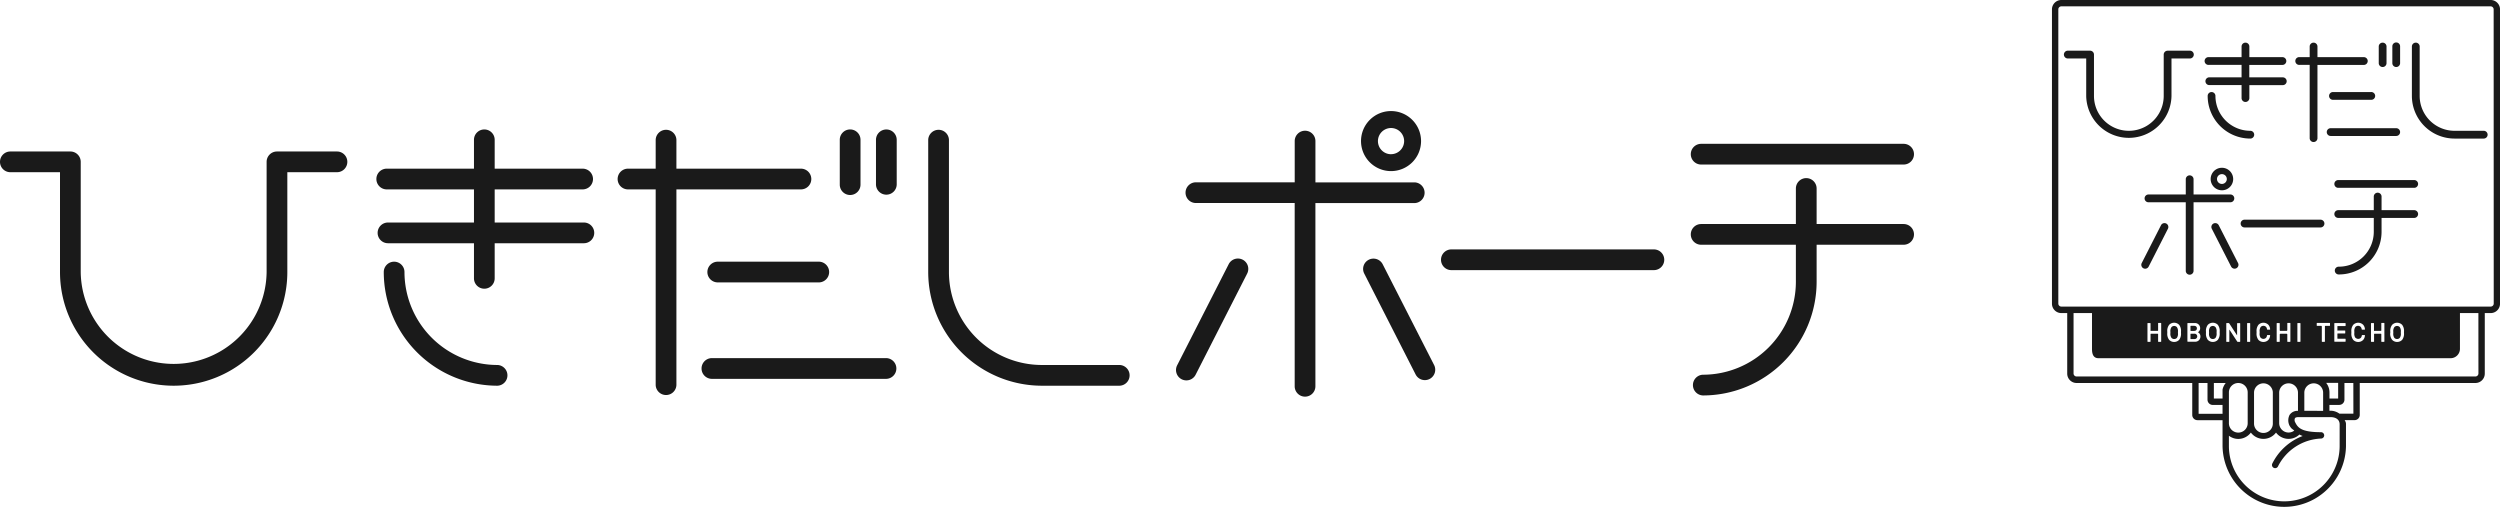 <svg xmlns="http://www.w3.org/2000/svg" width="196.959" height="40" viewBox="0 0 196.959 40"><defs><style>.cls-1{fill:#1a1a1a;}</style></defs><title>logo</title><g id="レイヤー_2" data-name="レイヤー 2"><g id="要素"><path class="cls-1" d="M172.545,3.994h-1.773a.308.308,0,0,0-.307.307V7.558a2.747,2.747,0,0,1-5.494,0V4.3a.307.307,0,0,0-.306-.307h-1.774a.307.307,0,0,0,0,.613h1.468V7.558a3.36,3.36,0,0,0,6.719,0V4.607h1.467a.307.307,0,0,0,0-.613Z"/><path class="cls-1" d="M177.288,10.305a2.751,2.751,0,0,1-2.748-2.747.306.306,0,1,0-.612,0,3.363,3.363,0,0,0,3.36,3.359.306.306,0,1,0,0-.612Z"/><path class="cls-1" d="M179.842,6.094h-2.635V5.115H179.8a.307.307,0,1,0,0-.613h-2.588V3.649a.307.307,0,0,0-.613,0V4.5h-2.588a.307.307,0,1,0,0,.613h2.588v.979h-2.541a.306.306,0,0,0,0,.612h2.541V7.744a.307.307,0,0,0,.613,0V6.706h2.635a.306.306,0,1,0,0-.612Z"/><path class="cls-1" d="M195.677,10.305h-2.3a2.75,2.75,0,0,1-2.747-2.747V3.649a.307.307,0,0,0-.613,0V7.558a3.364,3.364,0,0,0,3.36,3.359h2.3a.306.306,0,1,0,0-.612Z"/><path class="cls-1" d="M186.248,5.115a.307.307,0,0,0,0-.613h-3.67V3.649a.307.307,0,0,0-.613,0V4.5h-.807a.307.307,0,1,0,0,.613h.807V10.9a.307.307,0,0,0,.613,0V5.115Z"/><path class="cls-1" d="M183.493,7.558a.307.307,0,0,0,.307.306h3a.307.307,0,1,0,0-.613h-3A.308.308,0,0,0,183.493,7.558Z"/><path class="cls-1" d="M188.783,10.1h-5.166a.306.306,0,1,0,0,.612h5.166a.306.306,0,1,0,0-.612Z"/><path class="cls-1" d="M187.713,5.28a.306.306,0,0,0,.306-.306V3.649a.307.307,0,0,0-.613,0V4.974A.307.307,0,0,0,187.713,5.28Z"/><path class="cls-1" d="M188.783,3.343a.307.307,0,0,0-.306.306V4.974a.306.306,0,0,0,.612,0V3.649A.307.307,0,0,0,188.783,3.343Z"/><path class="cls-1" d="M175.05,13.218a.887.887,0,1,0,.888.887A.888.888,0,0,0,175.05,13.218Zm0,1.274a.387.387,0,1,1,.387-.387A.388.388,0,0,1,175.05,14.492Z"/><path class="cls-1" d="M175.736,15.936a.307.307,0,0,0,0-.613h-2.92V14.105a.307.307,0,0,0-.613,0v1.218h-2.92a.307.307,0,1,0,0,.613h2.92v5.417a.307.307,0,0,0,.613,0V15.936Z"/><path class="cls-1" d="M170.664,17.61a.307.307,0,0,0-.234-.018.3.3,0,0,0-.178.152l-1.519,2.981a.3.3,0,0,0-.018.233.306.306,0,0,0,.564.045l1.519-2.981a.308.308,0,0,0-.134-.412Z"/><path class="cls-1" d="M174.8,17.744a.307.307,0,0,0-.565.045.3.3,0,0,0,.019.233L175.775,21a.307.307,0,0,0,.412.134.311.311,0,0,0,.153-.179.3.3,0,0,0-.019-.233Z"/><path class="cls-1" d="M182.819,17.307h-5.986a.306.306,0,0,0,0,.612h5.986a.306.306,0,1,0,0-.612Z"/><path class="cls-1" d="M190.2,14.186h-5.985a.306.306,0,0,0,0,.612H190.2a.306.306,0,1,0,0-.612Z"/><path class="cls-1" d="M190.2,16.557h-2.572V15.505a.307.307,0,1,0-.613,0v1.052h-2.8a.306.306,0,0,0,0,.612h2.8v1.094a2.75,2.75,0,0,1-2.746,2.747.307.307,0,1,0,0,.613,3.363,3.363,0,0,0,3.359-3.36V17.169H190.2a.306.306,0,1,0,0-.612Z"/><path class="cls-1" d="M171.5,26.622a.545.545,0,0,0,.087-.377v-.1a.546.546,0,0,0-.087-.377.293.293,0,0,0-.419,0,.546.546,0,0,0-.088.377v.1a.544.544,0,0,0,.088.377.293.293,0,0,0,.419,0Z"/><path class="cls-1" d="M189.059,26.622a.545.545,0,0,0,.087-.377v-.1a.546.546,0,0,0-.087-.377.295.295,0,0,0-.42,0,.552.552,0,0,0-.087.377v.1a.55.55,0,0,0,.087.377.295.295,0,0,0,.42,0Z"/><path class="cls-1" d="M172.605,26.07h.248c.141,0,.226-.074.226-.2s-.085-.2-.226-.2h-.248a.031.031,0,0,0-.031.031v.333A.031.031,0,0,0,172.605,26.07Z"/><path class="cls-1" d="M196.221,0H162.4a.74.74,0,0,0-.739.738v23.19a.74.74,0,0,0,.739.738h.463v4.769a.74.74,0,0,0,.738.739h9.112V32.69a.413.413,0,0,0,.413.413H175.1v2.035a4.863,4.863,0,0,0,9.725,0v-1.7a.481.481,0,0,0-.081-.295l-.024-.042h.777a.413.413,0,0,0,.413-.413V30.174h9.111a.74.74,0,0,0,.739-.739V24.666h.463a.739.739,0,0,0,.738-.738V.738A.739.739,0,0,0,196.221,0ZM175.1,32.6h-1.885V30.174h.7v1.315a.413.413,0,0,0,.413.413h.771Zm0-1.914V31.4h-.684V30.174h.936A1.238,1.238,0,0,0,175.1,30.689Zm9.225,4.449a4.362,4.362,0,1,1-8.724,0v-.807a1.212,1.212,0,0,0,.74.252,1.237,1.237,0,0,0,.99-.5,1.237,1.237,0,0,0,1.981,0,1.237,1.237,0,0,0,1.844.154,1.877,1.877,0,0,0,.257.116,4.419,4.419,0,0,0-2.4,2.186.255.255,0,0,0,0,.192.25.25,0,0,0,.463,0,3.982,3.982,0,0,1,3.383-2.178.25.25,0,0,0,0-.5c-1.522,0-1.816-.342-2.023-.755a.369.369,0,0,1-.031-.346c.035-.056.134-.087.278-.087H183.6c.455,0,.726.213.726.571Zm-8.724-1.8V30.914a.74.74,0,0,1,1.48,0v2.428a.74.74,0,1,1-1.48,0Zm1.98,0V30.914a.741.741,0,0,1,1.481,0v2.428a.741.741,0,1,1-1.481,0Zm2.823.235a.685.685,0,0,0,.234.264c.036.028.073.056.112.091a.74.74,0,0,1-1.188-.59V30.914a.741.741,0,0,1,1.481,0v1.455a.743.743,0,0,0-.664.324A.943.943,0,0,0,180.4,33.577Zm1.139-1.208V30.914a.741.741,0,0,1,1.481,0v1.455Zm1.729-2.2h.936V31.4h-.684v-.487A1.212,1.212,0,0,0,183.27,30.174Zm2.137,2.429h-1.1a1.208,1.208,0,0,0-.714-.234h-.075V31.9h.771a.413.413,0,0,0,.413-.413V30.174h.7Zm9.851-3.168a.239.239,0,0,1-.239.238H163.6a.239.239,0,0,1-.238-.238V24.666h1.453v2.816c0,.317.053.739.513.739h27.737a.74.74,0,0,0,.739-.739V24.666h1.453Zm-25.8-3.359h.532a.031.031,0,0,0,.031-.031v-.559a.032.032,0,0,1,.032-.032h.18a.031.031,0,0,1,.031.032V26.9a.031.031,0,0,1-.031.031h-.18a.031.031,0,0,1-.032-.031v-.574a.031.031,0,0,0-.031-.031h-.532a.032.032,0,0,0-.032.031V26.9a.031.031,0,0,1-.031.031h-.18a.031.031,0,0,1-.032-.031V25.486a.032.032,0,0,1,.032-.032h.18a.031.031,0,0,1,.031.032v.559A.032.032,0,0,0,169.459,26.076Zm1.286.169v-.1a.785.785,0,0,1,.146-.541.549.549,0,0,1,.789,0,.785.785,0,0,1,.146.541v.1a.783.783,0,0,1-.146.541.549.549,0,0,1-.789,0A.783.783,0,0,1,170.745,26.245Zm2.612.266a.406.406,0,0,1-.451.422h-.544a.031.031,0,0,1-.031-.031V25.486a.031.031,0,0,1,.031-.032h.522a.4.4,0,0,1,.451.41.342.342,0,0,1-.181.309A.36.36,0,0,1,173.357,26.511Zm.436-.266v-.1a.785.785,0,0,1,.146-.541.549.549,0,0,1,.789,0,.785.785,0,0,1,.146.541v.1a.783.783,0,0,1-.146.541.549.549,0,0,1-.789,0A.783.783,0,0,1,173.793,26.245Zm1.6.657V25.486a.031.031,0,0,1,.031-.032h.157a.065.065,0,0,1,.048.026l.6.92c.01.015.017.012.017,0v-.909a.032.032,0,0,1,.032-.032h.18a.032.032,0,0,1,.032.032V26.9a.032.032,0,0,1-.032.031H176.3a.065.065,0,0,1-.048-.026l-.6-.922c-.01-.014-.017-.012-.017,0V26.9a.031.031,0,0,1-.032.031h-.18A.031.031,0,0,1,175.392,26.9Zm1.641,0V25.486a.032.032,0,0,1,.032-.032h.18a.031.031,0,0,1,.031.032V26.9a.031.031,0,0,1-.031.031h-.18A.032.032,0,0,1,177.033,26.9Zm1.076-.28a.293.293,0,0,0,.419,0,.366.366,0,0,0,.073-.183.041.041,0,0,1,.038-.031h.182a.027.027,0,0,1,.026.031.58.58,0,0,1-.134.348h0a.549.549,0,0,1-.789,0,.783.783,0,0,1-.146-.541v-.1a.785.785,0,0,1,.146-.541.549.549,0,0,1,.789,0,.578.578,0,0,1,.134.347.027.027,0,0,1-.026.032h-.182a.041.041,0,0,1-.038-.031.368.368,0,0,0-.073-.184.293.293,0,0,0-.419,0,.546.546,0,0,0-.087.377v.1A.545.545,0,0,0,178.109,26.622Zm1.527-.546h.532a.031.031,0,0,1,.032-.031v-.559a.031.031,0,0,1,.031-.032h.18a.032.032,0,0,1,.032.032V26.9a.032.032,0,0,1-.032.031h-.18a.031.031,0,0,1-.031-.031v-.574a.031.031,0,0,1-.032-.031h-.532a.031.031,0,0,1-.031.031V26.9a.031.031,0,0,1-.032.031h-.18a.031.031,0,0,1-.031-.031V25.486a.031.031,0,0,1,.031-.032h.18a.032.032,0,0,1,.032.032v.559A.031.031,0,0,1,179.636,26.076Zm1.358.826V25.486a.031.031,0,0,1,.031-.032h.18a.032.032,0,0,1,.032.032V26.9a.031.031,0,0,1-.032.031h-.18A.031.031,0,0,1,180.994,26.9Zm1.894-1.215h-.338a.031.031,0,0,1-.032-.031v-.17a.032.032,0,0,1,.032-.032h.982a.032.032,0,0,1,.032.032v.17a.031.031,0,0,1-.032.031h-.338a.031.031,0,0,0-.031.032V26.9a.032.032,0,0,1-.032.031h-.18a.032.032,0,0,1-.032-.031V25.719A.031.031,0,0,0,182.888,25.687Zm1.29.366h.556a.031.031,0,0,1,.031.032v.168a.031.031,0,0,1-.031.031h-.556a.031.031,0,0,0-.031.032v.353a.031.031,0,0,0,.031.031h.585a.031.031,0,0,1,.031.032v.17a.031.031,0,0,1-.031.031h-.828a.031.031,0,0,1-.031-.031V25.486a.031.031,0,0,1,.031-.032h.828a.031.031,0,0,1,.031.032v.17a.031.031,0,0,1-.031.031h-.585a.031.031,0,0,0-.031.032v.3A.031.031,0,0,0,184.178,26.053Zm1.4.569a.293.293,0,0,0,.419,0,.356.356,0,0,0,.073-.183.041.041,0,0,1,.038-.031h.182a.026.026,0,0,1,.026.031.58.58,0,0,1-.134.348h0a.549.549,0,0,1-.789,0,.783.783,0,0,1-.146-.541v-.1a.785.785,0,0,1,.146-.541.549.549,0,0,1,.789,0,.578.578,0,0,1,.134.347c0,.018-.008.032-.026.032H186.1a.041.041,0,0,1-.038-.031.359.359,0,0,0-.073-.184.293.293,0,0,0-.419,0,.546.546,0,0,0-.087.377v.1A.545.545,0,0,0,185.574,26.622Zm1.49-.546h.506a.031.031,0,0,0,.032-.031v-.559a.031.031,0,0,1,.031-.032h.18a.032.032,0,0,1,.032.032V26.9a.031.031,0,0,1-.032.031h-.18a.031.031,0,0,1-.031-.031v-.574a.031.031,0,0,0-.032-.031h-.506a.031.031,0,0,0-.032.031V26.9a.031.031,0,0,1-.031.031h-.18a.031.031,0,0,1-.032-.031V25.486a.032.032,0,0,1,.032-.032H187a.031.031,0,0,1,.031.032v.559A.031.031,0,0,0,187.064,26.076Zm1.245.169v-.1a.78.78,0,0,1,.146-.541.549.549,0,0,1,.789,0,.784.784,0,0,1,.145.541v.1a.783.783,0,0,1-.145.541.549.549,0,0,1-.789,0A.778.778,0,0,1,188.309,26.245Zm8.15-2.317a.239.239,0,0,1-.238.238H162.4a.238.238,0,0,1-.238-.238V.738A.238.238,0,0,1,162.4.5h33.821a.239.239,0,0,1,.238.238Z"/><path class="cls-1" d="M172.873,26.291h-.268a.031.031,0,0,0-.031.031v.359a.031.031,0,0,0,.031.032h.268a.212.212,0,1,0,0-.422Z"/><path class="cls-1" d="M174.543,26.622a.544.544,0,0,0,.088-.377v-.1a.546.546,0,0,0-.088-.377.293.293,0,0,0-.419,0,.546.546,0,0,0-.087.377v.1a.545.545,0,0,0,.087.377.293.293,0,0,0,.419,0Z"/><path class="cls-1" d="M26.548,11.935H21.821a.817.817,0,0,0-.816.816v8.682a7.323,7.323,0,0,1-14.645,0V12.751a.817.817,0,0,0-.816-.816H.816a.816.816,0,0,0,0,1.632H4.727v7.866a8.955,8.955,0,0,0,17.91,0V13.567h3.911a.816.816,0,0,0,0-1.632Z"/><path class="cls-1" d="M39.189,28.755a7.331,7.331,0,0,1-7.323-7.322.816.816,0,1,0-1.632,0,8.966,8.966,0,0,0,8.955,8.955.817.817,0,0,0,0-1.633Z"/><path class="cls-1" d="M46,17.531H38.973v-2.61h6.9a.817.817,0,1,0,0-1.633h-6.9V11.015a.816.816,0,0,0-1.632,0v2.273h-6.9a.817.817,0,0,0,0,1.633h6.9v2.61H30.567a.816.816,0,1,0,0,1.632h6.774v2.766a.816.816,0,0,0,1.632,0V19.163H46a.816.816,0,1,0,0-1.632Z"/><path class="cls-1" d="M88.206,28.755H82.083a7.33,7.33,0,0,1-7.322-7.322V11.015a.817.817,0,0,0-1.633,0V21.433a8.966,8.966,0,0,0,8.955,8.955h6.123a.817.817,0,0,0,0-1.633Z"/><path class="cls-1" d="M63.072,14.921a.817.817,0,1,0,0-1.633H53.29V11.015a.817.817,0,0,0-1.633,0v2.273H49.505a.817.817,0,1,0,0,1.633h2.152V30.333a.817.817,0,0,0,1.633,0V14.921Z"/><path class="cls-1" d="M55.73,21.433a.818.818,0,0,0,.817.816h7.987a.817.817,0,0,0,0-1.633H56.547A.819.819,0,0,0,55.73,21.433Z"/><path class="cls-1" d="M69.83,28.214H56.059a.817.817,0,0,0,0,1.633H69.83a.817.817,0,0,0,0-1.633Z"/><path class="cls-1" d="M66.977,15.363a.818.818,0,0,0,.817-.816V11.015a.817.817,0,0,0-1.634,0v3.532A.818.818,0,0,0,66.977,15.363Z"/><path class="cls-1" d="M69.83,10.2a.818.818,0,0,0-.817.816v3.532a.817.817,0,0,0,1.633,0V11.015A.817.817,0,0,0,69.83,10.2Z"/><path class="cls-1" d="M109.591,8.75a2.365,2.365,0,1,0,2.365,2.365A2.368,2.368,0,0,0,109.591,8.75Zm0,3.4a1.032,1.032,0,1,1,1.032-1.032A1.033,1.033,0,0,1,109.591,12.147Z"/><path class="cls-1" d="M111.419,16a.816.816,0,1,0,0-1.632h-7.785V11.115a.816.816,0,1,0-1.632,0v3.248H94.217a.816.816,0,0,0,0,1.632H102V30.433a.816.816,0,1,0,1.632,0V16Z"/><path class="cls-1" d="M97.9,20.458a.816.816,0,0,0-1.1.357l-4.049,7.944a.817.817,0,1,0,1.455.742l4.049-7.945a.817.817,0,0,0-.357-1.1Z"/><path class="cls-1" d="M108.931,20.815a.817.817,0,0,0-1.5.119.806.806,0,0,0,.05.622l4.047,7.945a.816.816,0,0,0,.729.446.833.833,0,0,0,.37-.089.818.818,0,0,0,.357-1.1Z"/><path class="cls-1" d="M130.3,19.649H114.344a.816.816,0,1,0,0,1.632H130.3a.816.816,0,1,0,0-1.632Z"/><path class="cls-1" d="M149.975,11.331H134.023a.816.816,0,1,0,0,1.632h15.952a.816.816,0,1,0,0-1.632Z"/><path class="cls-1" d="M149.975,17.65H143.12v-2.8a.817.817,0,0,0-1.634,0v2.8h-7.463a.816.816,0,1,0,0,1.632h7.463V22.2a7.33,7.33,0,0,1-7.322,7.322.817.817,0,0,0,0,1.633A8.966,8.966,0,0,0,143.12,22.2V19.282h6.855a.816.816,0,1,0,0-1.632Z"/></g></g></svg>